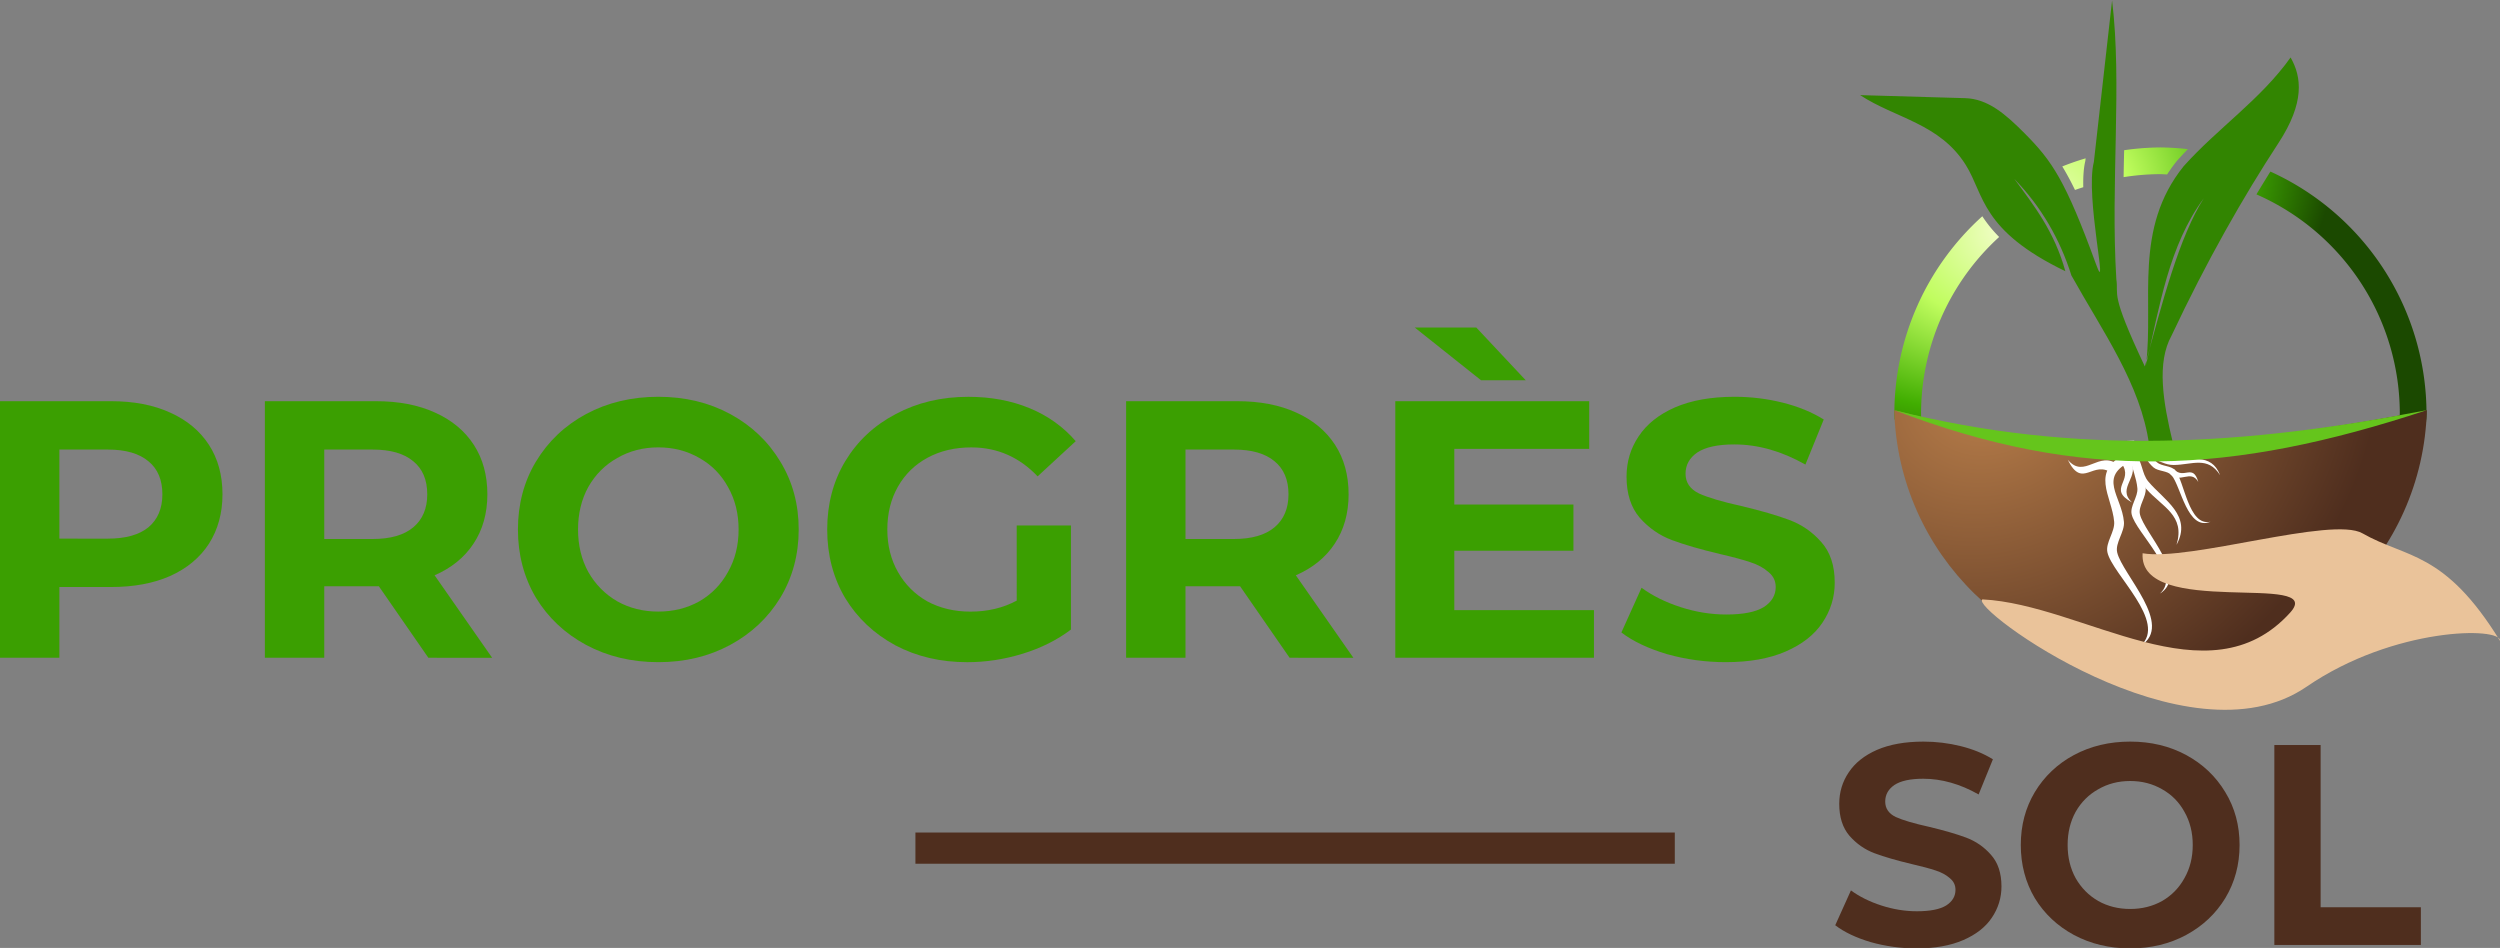 <?xml version="1.0" encoding="UTF-8" standalone="no"?>
<svg xmlns:dc="http://purl.org/dc/elements/1.1/" xmlns:cc="http://creativecommons.org/ns#" xmlns:rdf="http://www.w3.org/1999/02/22-rdf-syntax-ns#" xmlns:svg="http://www.w3.org/2000/svg" xmlns="http://www.w3.org/2000/svg" xmlns:xlink="http://www.w3.org/1999/xlink" xmlns:sodipodi="http://sodipodi.sourceforge.net/DTD/sodipodi-0.dtd" xmlns:inkscape="http://www.inkscape.org/namespaces/inkscape" id="svg5950" version="1.1" viewBox="0 0 242.536 91.966" height="347.587" width="916.672" sodipodi:docname="progres-sol_logo.svg" inkscape:version="0.92.3 (2405546, 2018-03-11)">
  <rect x="0" y="0" width="242.536" height="91.966" fill="#808080" stroke="none"/>
  <defs id="defs5944">
    <radialGradient r="232.511" fy="3048.553" fx="6003.762" cy="3048.553" cx="6003.762" gradientTransform="matrix(0.048,0.083,-0.116,0.067,288.613,129.544)" gradientUnits="userSpaceOnUse" id="radialGradient6136" xlink:href="#linearGradient6076"></radialGradient>
    <linearGradient id="linearGradient6076">
      <stop id="stop6072" offset="0" style="stop-color:#fafdda;stop-opacity:1"></stop>
      <stop style="stop-color:#c0fd5e;stop-opacity:1" offset="0.349" id="stop6080"></stop>
      <stop id="stop6082" offset="0.689" style="stop-color:#41ae01;stop-opacity:1"></stop>
      <stop id="stop6074" offset="1" style="stop-color:#1b4900;stop-opacity:1"></stop>
    </linearGradient>
    <radialGradient r="232.243" fy="3048.744" fx="5955.766" cy="3048.744" cx="5955.766" gradientTransform="matrix(0.075,0.12,-0.136,0.084,188.542,-123.61)" gradientUnits="userSpaceOnUse" id="radialGradient6138" xlink:href="#linearGradient5942"></radialGradient>
    <linearGradient id="linearGradient5942">
      <stop id="stop5938" offset="0" style="stop-color:#bb804b;stop-opacity:1"></stop>
      <stop id="stop5940" offset="1" style="stop-color:#4f2e1e;stop-opacity:1"></stop>
    </linearGradient>
  </defs>
  <g transform="translate(-14.199,-183.284)" id="layer1">
    <g transform="matrix(1.056,0,0,1.056,35.43,-634.551)" id="g6228">
      <g id="g6198" transform="translate(-2.631,2.631)">
        <g transform="translate(-55.251,-39.921)" id="g6176">
          <path style="opacity:1;vector-effect:none;fill:url(#radialGradient6136);fill-opacity:1;fill-rule:nonzero;stroke:none;stroke-width:1.236;stroke-linecap:round;stroke-linejoin:miter;stroke-miterlimit:4;stroke-dasharray:none;stroke-opacity:1;paint-order:stroke fill markers" d="m 236.255,825.299 a 24.444,24.444 0 0 0 -3.334,0.257 c -0.018,0.822 -0.035,1.646 -0.05,2.474 a 21.99,21.99 0 0 1 3.384,-0.277 21.99,21.99 0 0 1 0.615,0.031 c 0.274,-0.424 0.576,-0.844 0.911,-1.26 l 0.013,-0.016 0.014,-0.015 c 0.317,-0.354 0.641,-0.699 0.97,-1.036 a 24.444,24.444 0 0 0 -2.523,-0.158 z m -6.872,1.002 a 24.444,24.444 0 0 0 -2.145,0.744 c 0.384,0.627 0.768,1.333 1.169,2.162 a 21.99,21.99 0 0 1 0.761,-0.253 c -0.019,-0.895 0.022,-1.717 0.189,-2.415 v -10e-4 z m 16.975,1.217 c -0.426,0.681 -0.854,1.379 -1.284,2.095 a 21.99,21.99 0 0 1 13.172,20.131 21.99,21.99 0 0 1 -0.028,0.566 h 2.454 a 24.444,24.444 0 0 1 -0.013,0.172 h 0.015 a 24.444,24.444 0 0 0 0.026,-0.738 24.444,24.444 0 0 0 -14.341,-22.226 z m -26.466,4.104 a 24.444,24.444 0 0 0 -8.081,18.122 24.444,24.444 0 0 0 0.028,0.566 h 2.446 a 21.99,21.99 0 0 1 -0.02,-0.566 21.99,21.99 0 0 1 7.174,-16.218 c -0.649,-0.653 -1.147,-1.29 -1.547,-1.904 z m -8.052,18.693 a 24.444,24.444 0 0 0 0,0.002 24.444,24.444 0 0 1 0,-0.002 z m 0,0.002 a 24.444,24.444 0 0 0 0.008,0.165 h 0.004 a 24.444,24.444 0 0 1 -0.012,-0.165 z" id="path6097" inkscape:connector-curvature="0"></path>
          <path id="path6099" d="m 235.216,852.622 2.175,-0.223 c -0.903,-3.745 -1.494,-7.319 -0.112,-9.817 3.222,-6.846 6.597,-12.762 9.817,-17.683 2.427,-3.708 2.144,-6.075 1.116,-7.865 -2.741,3.86 -6.7,6.501 -9.817,9.985 -4.635,5.751 -2.746,12.298 -3.458,18.24 1.244,-5.374 2.095,-10.955 5.299,-15.284 -2.243,3.535 -3.816,9.531 -5.411,15.451 -3.276,-6.939 -2.382,-6.481 -2.622,-8.032 -0.541,-8.877 0.546,-17.875 -0.39,-25.603 l -1.673,14.838 c -0.823,3.134 1.42,12.755 0.203,9.413 -2.821,-7.743 -4.049,-9.507 -6.562,-12.035 -1.788,-1.799 -3.39,-3.175 -5.466,-3.235 l -9.65,-0.279 c 3.238,2.128 7.319,2.6 9.706,6.415 1.717,2.744 1.368,6.006 9.148,9.762 -1.001,-3.632 -2.868,-6.02 -4.686,-8.479 2.465,2.546 4.195,5.537 5.243,8.869 2.824,5.082 6.379,9.99 7.14,15.563 z" style="fill:#328501;fill-opacity:1;fill-rule:evenodd;stroke:none;stroke-width:0.078px;stroke-linecap:butt;stroke-linejoin:miter;stroke-opacity:1" inkscape:connector-curvature="0"></path>
          <path id="path6101" d="m 211.799,849.434 c 0.358,13.259 11.206,23.824 24.471,23.832 13.261,-0.013 24.103,-10.577 24.461,-23.832 -15.989,3.212 -32.167,4.541 -48.932,0 z" style="opacity:1;vector-effect:none;fill:url(#radialGradient6138);fill-opacity:1;fill-rule:nonzero;stroke:none;stroke-width:1.238;stroke-linecap:round;stroke-linejoin:miter;stroke-miterlimit:4;stroke-dasharray:none;stroke-opacity:1;paint-order:stroke fill markers" inkscape:connector-curvature="0"></path>
          <g id="g6130" transform="matrix(0.169,0,0,0.169,-844.762,372.812)">
            <g id="g6117" transform="matrix(1.67,0,0,1.67,5656.747,2670.697)" style="fill:#ffffff">
              <g style="fill:#ffffff;fill-opacity:1" transform="matrix(-0.521,-0.854,-0.854,0.521,698.539,277.671)" id="g6107">
                <path id="path6103" d="m 284.283,136.519 c 1.553,12.514 -8.035,8.916 -15.583,12.69 -2.918,1.459 -4.28,6.034 -7.334,7.051 -6.955,2.319 -29.897,-3.617 -29.897,9.308 2.026,-11.574 24.737,-4.231 31.592,-6.616 3.04,-1.058 4.414,-5.592 7.333,-7.051 7.575,-3.788 18.476,-1.639 16.861,-15.382 z" style="fill:#ffffff;fill-opacity:1;fill-rule:evenodd;stroke:none;stroke-width:0.558px;stroke-linecap:butt;stroke-linejoin:miter;stroke-opacity:1" inkscape:connector-curvature="0"></path>
                <path style="fill:#ffffff;fill-opacity:1;fill-rule:evenodd;stroke:none;stroke-width:0.558px;stroke-linecap:butt;stroke-linejoin:miter;stroke-opacity:1" d="m 285.392,141.026 c 7.754,2.928 1.637,11.963 10.102,13.259 -11.059,0.997 -3.844,-7.239 -11.598,-10.168" id="path6105" inkscape:connector-curvature="0"></path>
              </g>
              <path id="path6109" d="m 435.457,105.502 c 0.558,2.796 2.438,5.936 2.741,9.527 0.233,2.763 -2.483,5.776 -1.869,8.442 1.397,6.072 15.858,20.088 6.481,25.81 7.5,-6.593 -7.881,-19.819 -9.185,-25.848 -0.578,-2.674 2.103,-5.678 1.87,-8.441 -0.276,-3.266 -1.746,-6.486 -2.261,-9.49 z" style="fill:#ffffff;fill-opacity:1;fill-rule:evenodd;stroke:none;stroke-width:0.475px;stroke-linecap:butt;stroke-linejoin:miter;stroke-opacity:1" inkscape:connector-curvature="0"></path>
              <path style="fill:#ffffff;fill-opacity:1;fill-rule:evenodd;stroke:none;stroke-width:0.475px;stroke-linecap:butt;stroke-linejoin:miter;stroke-opacity:1" d="m 432.904,105.471 c 4.095,5.732 -4.495,9.224 0.873,14.14 -8.284,-4.52 0.705,-6.93 -3.39,-12.663" id="path6111" inkscape:connector-curvature="0"></path>
              <path id="path6113" d="m 431.373,99.621 3.074,-0.134 1.336,7.884 -6.281,0.134 c 1.89,-2.628 3.16,-5.256 1.871,-7.884 z" style="fill:#ffffff;fill-opacity:1;fill-rule:evenodd;stroke:none;stroke-width:0.265px;stroke-linecap:butt;stroke-linejoin:miter;stroke-opacity:1" inkscape:connector-curvature="0"></path>
              <path id="path6115" d="m 434.463,103.232 c 2.78,3.005 2.37,6.932 4.588,9.557 5.16,6.106 14.366,11.078 9.183,20.607 2.92,-9.615 -4.631,-12.276 -9.921,-18.27 -2.616,-2.965 -2.45,-5.986 -4.13,-8.254" style="fill:#ffffff;fill-opacity:1;fill-rule:evenodd;stroke:none;stroke-width:0.322px;stroke-linecap:butt;stroke-linejoin:miter;stroke-opacity:1" inkscape:connector-curvature="0"></path>
            </g>
            <g id="g6128" transform="translate(-4.677,0.535)">
              <g transform="rotate(-4.713,6402.701,2783.767)" id="g6123">
                <path id="path6119" d="m 6385.169,2839.895 c 2.182,2.783 3.62,7.088 6.756,10.272 2.413,2.45 7.442,2.325 9.456,5.055 4.589,6.217 6.11,31.146 19.066,26.937 -12.262,1.738 -12.296,-23.419 -16.919,-29.514 -2.05,-2.703 -7.043,-2.604 -9.456,-5.054 -2.852,-2.896 -4.696,-6.88 -7.109,-9.79 z" style="fill:#ffffff;fill-opacity:1;fill-rule:evenodd;stroke:none;stroke-width:0.589px;stroke-linecap:butt;stroke-linejoin:miter;stroke-opacity:1" inkscape:connector-curvature="0"></path>
                <path style="fill:#ffffff;fill-opacity:1;fill-rule:evenodd;stroke:none;stroke-width:0.545px;stroke-linecap:butt;stroke-linejoin:miter;stroke-opacity:1" d="m 6400.414,2854.215 c 4.848,6.478 11.662,-1.708 15.172,5.879 -2.062,-10.64 -7.831,-1.642 -12.679,-8.12" id="path6121" inkscape:connector-curvature="0"></path>
              </g>
              <path style="fill:#ffffff;fill-opacity:1;fill-rule:evenodd;stroke:none;stroke-width:0.399px;stroke-linecap:butt;stroke-linejoin:miter;stroke-opacity:1" d="m 6394.185,2843.492 c 5.074,-0.169 8.424,3.402 12.685,3.453 9.913,0.116 22.047,-4.481 26.777,8.111 -6.647,-10.541 -15.27,-5.62 -25.184,-5.523 -4.903,0.047 -7.601,-2.561 -11.092,-2.825" id="path6125" inkscape:connector-curvature="0"></path>
            </g>
          </g>
          <path id="path6132" d="m 211.799,849.434 c 17.303,6.619 30.936,5.937 48.932,0 -16.458,3.203 -31.985,4.281 -48.932,0 z" style="fill:#65c51c;fill-opacity:1;fill-rule:evenodd;stroke:none;stroke-width:0.389px;stroke-linecap:butt;stroke-linejoin:miter;stroke-opacity:1" inkscape:connector-curvature="0"></path>
        </g>
        <path id="path5821" d="m 179.368,822.662 c 4.308,0.755 17.41,-3.428 20.195,-1.832 4.041,2.315 7.537,1.576 12.645,9.887 0.134,-1.325 -9.754,-1.299 -17.778,4.206 -10.961,7.52 -31.063,-7.305 -29.778,-8.024 9.293,0.469 20.76,9.506 28.267,1.22 3.446,-3.803 -13.954,0.601 -13.552,-5.456 z" style="fill:#eac39a;fill-opacity:1;fill-rule:evenodd;stroke:none;stroke-width:0.22px;stroke-linecap:butt;stroke-linejoin:miter;stroke-opacity:1" inkscape:connector-curvature="0"></path>
      </g>
      <g id="text5829" style="font-style:normal;font-variant:normal;font-weight:bold;font-stretch:normal;font-size:33.674px;line-height:125%;font-family:Montserrat;-inkscape-font-specification:'Montserrat Bold';font-variant-ligatures:normal;font-variant-caps:normal;font-variant-numeric:normal;font-feature-settings:normal;text-align:start;letter-spacing:0px;word-spacing:0px;writing-mode:lr-tb;text-anchor:start;fill:#3b9f01;fill-opacity:1;stroke:none;stroke-width:0.631px;stroke-linecap:butt;stroke-linejoin:miter;stroke-opacity:1" aria-label="PROGRÈS">
        <path id="path6662" style="font-style:normal;font-variant:normal;font-weight:bold;font-stretch:normal;font-family:Montserrat;-inkscape-font-specification:'Montserrat Bold';fill:#3b9f01;fill-opacity:1;stroke-width:0.631px" d="m -9.903,811.322 q 3.132,0 5.422,1.044 2.324,1.044 3.569,2.963 1.246,1.919 1.246,4.546 0,2.593 -1.246,4.546 -1.246,1.919 -3.569,2.963 -2.29,1.01 -5.422,1.01 h -4.748 v 6.499 h -5.455 v -23.572 z m -0.303,12.628 q 2.458,0 3.738,-1.044 1.28,-1.078 1.28,-3.031 0,-1.987 -1.28,-3.031 -1.28,-1.078 -3.738,-1.078 h -4.445 v 8.183 z" inkscape:connector-curvature="0"></path>
        <path id="path6664" style="font-style:normal;font-variant:normal;font-weight:bold;font-stretch:normal;font-family:Montserrat;-inkscape-font-specification:'Montserrat Bold';fill:#3b9f01;fill-opacity:1;stroke-width:0.631px" d="m 19.247,834.894 -4.546,-6.566 h -0.269 -4.748 v 6.566 H 4.229 V 811.322 H 14.432 q 3.132,0 5.422,1.044 2.324,1.044 3.569,2.963 1.246,1.919 1.246,4.546 0,2.627 -1.28,4.546 -1.246,1.886 -3.569,2.896 l 5.287,7.577 z M 19.146,819.875 q 0,-1.987 -1.28,-3.031 -1.28,-1.078 -3.738,-1.078 H 9.684 v 8.217 h 4.445 q 2.458,0 3.738,-1.078 1.28,-1.078 1.28,-3.031 z" inkscape:connector-curvature="0"></path>
        <path id="path6666" style="font-style:normal;font-variant:normal;font-weight:bold;font-stretch:normal;font-family:Montserrat;-inkscape-font-specification:'Montserrat Bold';fill:#3b9f01;fill-opacity:1;stroke-width:0.631px" d="m 40.374,835.298 q -3.671,0 -6.634,-1.583 -2.93,-1.583 -4.613,-4.344 -1.65,-2.795 -1.65,-6.263 0,-3.468 1.65,-6.23 1.684,-2.795 4.613,-4.378 2.963,-1.583 6.634,-1.583 3.671,0 6.6,1.583 2.93,1.583 4.613,4.378 1.684,2.761 1.684,6.23 0,3.468 -1.684,6.263 -1.684,2.761 -4.613,4.344 -2.93,1.583 -6.6,1.583 z m 0,-4.647 q 2.088,0 3.772,-0.943 1.684,-0.977 2.627,-2.694 0.977,-1.717 0.977,-3.906 0,-2.189 -0.977,-3.906 -0.943,-1.717 -2.627,-2.66 -1.684,-0.977 -3.772,-0.977 -2.088,0 -3.772,0.977 -1.684,0.943 -2.66,2.66 -0.943,1.717 -0.943,3.906 0,2.189 0.943,3.906 0.977,1.717 2.66,2.694 1.684,0.943 3.772,0.943 z" inkscape:connector-curvature="0"></path>
        <path id="path6668" style="font-style:normal;font-variant:normal;font-weight:bold;font-stretch:normal;font-family:Montserrat;-inkscape-font-specification:'Montserrat Bold';fill:#3b9f01;fill-opacity:1;stroke-width:0.631px" d="m 73.299,822.738 h 4.984 v 9.564 q -1.919,1.448 -4.445,2.223 -2.526,0.775 -5.085,0.775 -3.671,0 -6.6,-1.549 -2.93,-1.583 -4.613,-4.344 -1.65,-2.795 -1.65,-6.297 0,-3.502 1.65,-6.263 1.684,-2.795 4.647,-4.344 2.963,-1.583 6.668,-1.583 3.098,0 5.624,1.044 2.526,1.044 4.243,3.031 l -3.502,3.233 q -2.526,-2.66 -6.095,-2.66 -2.256,0 -4.007,0.943 -1.751,0.943 -2.728,2.66 -0.977,1.717 -0.977,3.94 0,2.189 0.977,3.906 0.977,1.717 2.694,2.694 1.751,0.943 3.974,0.943 2.357,0 4.243,-1.01 z" inkscape:connector-curvature="0"></path>
        <path id="path6670" style="font-style:normal;font-variant:normal;font-weight:bold;font-stretch:normal;font-family:Montserrat;-inkscape-font-specification:'Montserrat Bold';fill:#3b9f01;fill-opacity:1;stroke-width:0.631px" d="m 98.369,834.894 -4.546,-6.566 h -0.269 -4.748 v 6.566 h -5.455 v -23.572 h 10.203 q 3.132,0 5.422,1.044 2.324,1.044 3.569,2.963 1.246,1.919 1.246,4.546 0,2.627 -1.28,4.546 -1.246,1.886 -3.569,2.896 l 5.287,7.577 z m -0.101,-15.019 q 0,-1.987 -1.28,-3.031 -1.28,-1.078 -3.738,-1.078 h -4.445 v 8.217 h 4.445 q 2.458,0 3.738,-1.078 1.28,-1.078 1.28,-3.031 z" inkscape:connector-curvature="0"></path>
        <path id="path6672" style="font-style:normal;font-variant:normal;font-weight:bold;font-stretch:normal;font-family:Montserrat;-inkscape-font-specification:'Montserrat Bold';fill:#3b9f01;fill-opacity:1;stroke-width:0.631px" d="m 126.331,830.516 v 4.378 h -18.251 v -23.572 h 17.814 v 4.378 h -12.392 v 5.118 h 10.944 v 4.243 h -10.944 v 5.455 z m -16.467,-25.963 h 5.657 l 4.546,4.849 h -4.108 z" inkscape:connector-curvature="0"></path>
        <path id="path6674" style="font-style:normal;font-variant:normal;font-weight:bold;font-stretch:normal;font-family:Montserrat;-inkscape-font-specification:'Montserrat Bold';fill:#3b9f01;fill-opacity:1;stroke-width:0.631px" d="m 138.45,835.298 q -2.795,0 -5.422,-0.741 -2.593,-0.775 -4.176,-1.987 l 1.852,-4.108 q 1.515,1.111 3.603,1.785 2.088,0.673 4.176,0.673 2.324,0 3.435,-0.673 1.111,-0.707 1.111,-1.852 0,-0.842 -0.673,-1.381 -0.64,-0.572 -1.684,-0.909 -1.01,-0.337 -2.761,-0.741 -2.694,-0.64 -4.411,-1.28 -1.717,-0.64 -2.963,-2.054 -1.212,-1.414 -1.212,-3.772 0,-2.054 1.111,-3.704 1.111,-1.684 3.334,-2.66 2.256,-0.977 5.489,-0.977 2.256,0 4.411,0.539 2.155,0.539 3.772,1.549 l -1.684,4.142 q -3.266,-1.852 -6.533,-1.852 -2.29,0 -3.401,0.741 -1.078,0.741 -1.078,1.953 0,1.212 1.246,1.818 1.28,0.572 3.873,1.145 2.694,0.64 4.411,1.28 1.717,0.64 2.93,2.02 1.246,1.381 1.246,3.738 0,2.02 -1.145,3.704 -1.111,1.65 -3.367,2.627 -2.256,0.977 -5.489,0.977 z" inkscape:connector-curvature="0"></path>
      </g>
      <g id="text5835" style="font-style:normal;font-variant:normal;font-weight:bold;font-stretch:normal;font-size:26.24px;line-height:125%;font-family:Montserrat;-inkscape-font-specification:'Montserrat Bold';font-variant-ligatures:normal;font-variant-caps:normal;font-variant-numeric:normal;font-feature-settings:normal;text-align:start;letter-spacing:0px;word-spacing:0px;writing-mode:lr-tb;text-anchor:start;fill:#4f2e1e;fill-opacity:1;stroke:none;stroke-width:0.492px;stroke-linecap:butt;stroke-linejoin:miter;stroke-opacity:1" aria-label="SOL">
        <path id="path6677" style="font-style:normal;font-variant:normal;font-weight:bold;font-stretch:normal;font-family:Montserrat;-inkscape-font-specification:'Montserrat Bold';fill:#4f2e1e;fill-opacity:1;stroke-width:0.492px" d="m 155.976,861.593 q -2.178,0 -4.225,-0.577 -2.021,-0.604 -3.254,-1.548 l 1.443,-3.201 q 1.181,0.866 2.808,1.391 1.627,0.525 3.254,0.525 1.811,0 2.677,-0.525 0.866,-0.551 0.866,-1.443 0,-0.656 -0.525,-1.076 -0.499,-0.446 -1.312,-0.708 -0.787,-0.262 -2.152,-0.577 -2.099,-0.499 -3.437,-0.997 -1.338,-0.499 -2.309,-1.601 -0.945,-1.102 -0.945,-2.939 0,-1.601 0.866,-2.886 0.866,-1.312 2.598,-2.073 1.758,-0.761 4.277,-0.761 1.758,0 3.437,0.42 1.679,0.42 2.939,1.207 l -1.312,3.228 q -2.545,-1.443 -5.091,-1.443 -1.784,0 -2.65,0.577 -0.84,0.577 -0.84,1.522 0,0.945 0.971,1.417 0.997,0.446 3.018,0.892 2.099,0.499 3.437,0.997 1.338,0.499 2.283,1.574 0.971,1.076 0.971,2.913 0,1.574 -0.892,2.886 -0.866,1.286 -2.624,2.047 -1.758,0.761 -4.277,0.761 z" inkscape:connector-curvature="0"></path>
        <path id="path6679" style="font-style:normal;font-variant:normal;font-weight:bold;font-stretch:normal;font-family:Montserrat;-inkscape-font-specification:'Montserrat Bold';fill:#4f2e1e;fill-opacity:1;stroke-width:0.492px" d="m 175.595,861.593 q -2.86,0 -5.169,-1.233 -2.283,-1.233 -3.595,-3.385 -1.286,-2.178 -1.286,-4.881 0,-2.703 1.286,-4.854 1.312,-2.178 3.595,-3.411 2.309,-1.233 5.169,-1.233 2.86,0 5.143,1.233 2.283,1.233 3.595,3.411 1.312,2.152 1.312,4.854 0,2.703 -1.312,4.881 -1.312,2.152 -3.595,3.385 -2.283,1.233 -5.143,1.233 z m 0,-3.621 q 1.627,0 2.939,-0.735 1.312,-0.761 2.047,-2.099 0.761,-1.338 0.761,-3.044 0,-1.706 -0.761,-3.044 -0.735,-1.338 -2.047,-2.073 -1.312,-0.761 -2.939,-0.761 -1.627,0 -2.939,0.761 -1.312,0.735 -2.073,2.073 -0.735,1.338 -0.735,3.044 0,1.706 0.735,3.044 0.761,1.338 2.073,2.099 1.312,0.735 2.939,0.735 z" inkscape:connector-curvature="0"></path>
        <path id="path6681" style="font-style:normal;font-variant:normal;font-weight:bold;font-stretch:normal;font-family:Montserrat;-inkscape-font-specification:'Montserrat Bold';fill:#4f2e1e;fill-opacity:1;stroke-width:0.492px" d="m 188.839,842.91 h 4.251 v 14.904 h 9.21 v 3.464 h -13.461 z" inkscape:connector-curvature="0"></path>
      </g>
      <path id="rect5837" d="m 63.994,850.948 h 69.764 v 2.871 H 63.994 Z" style="opacity:1;vector-effect:none;fill:#4f2e1e;fill-opacity:1;fill-rule:nonzero;stroke:none;stroke-width:5.137;stroke-linecap:round;stroke-linejoin:round;stroke-miterlimit:4;stroke-dasharray:none;stroke-opacity:1;paint-order:stroke fill markers" inkscape:connector-curvature="0"></path>
    </g>
  </g>
</svg>
